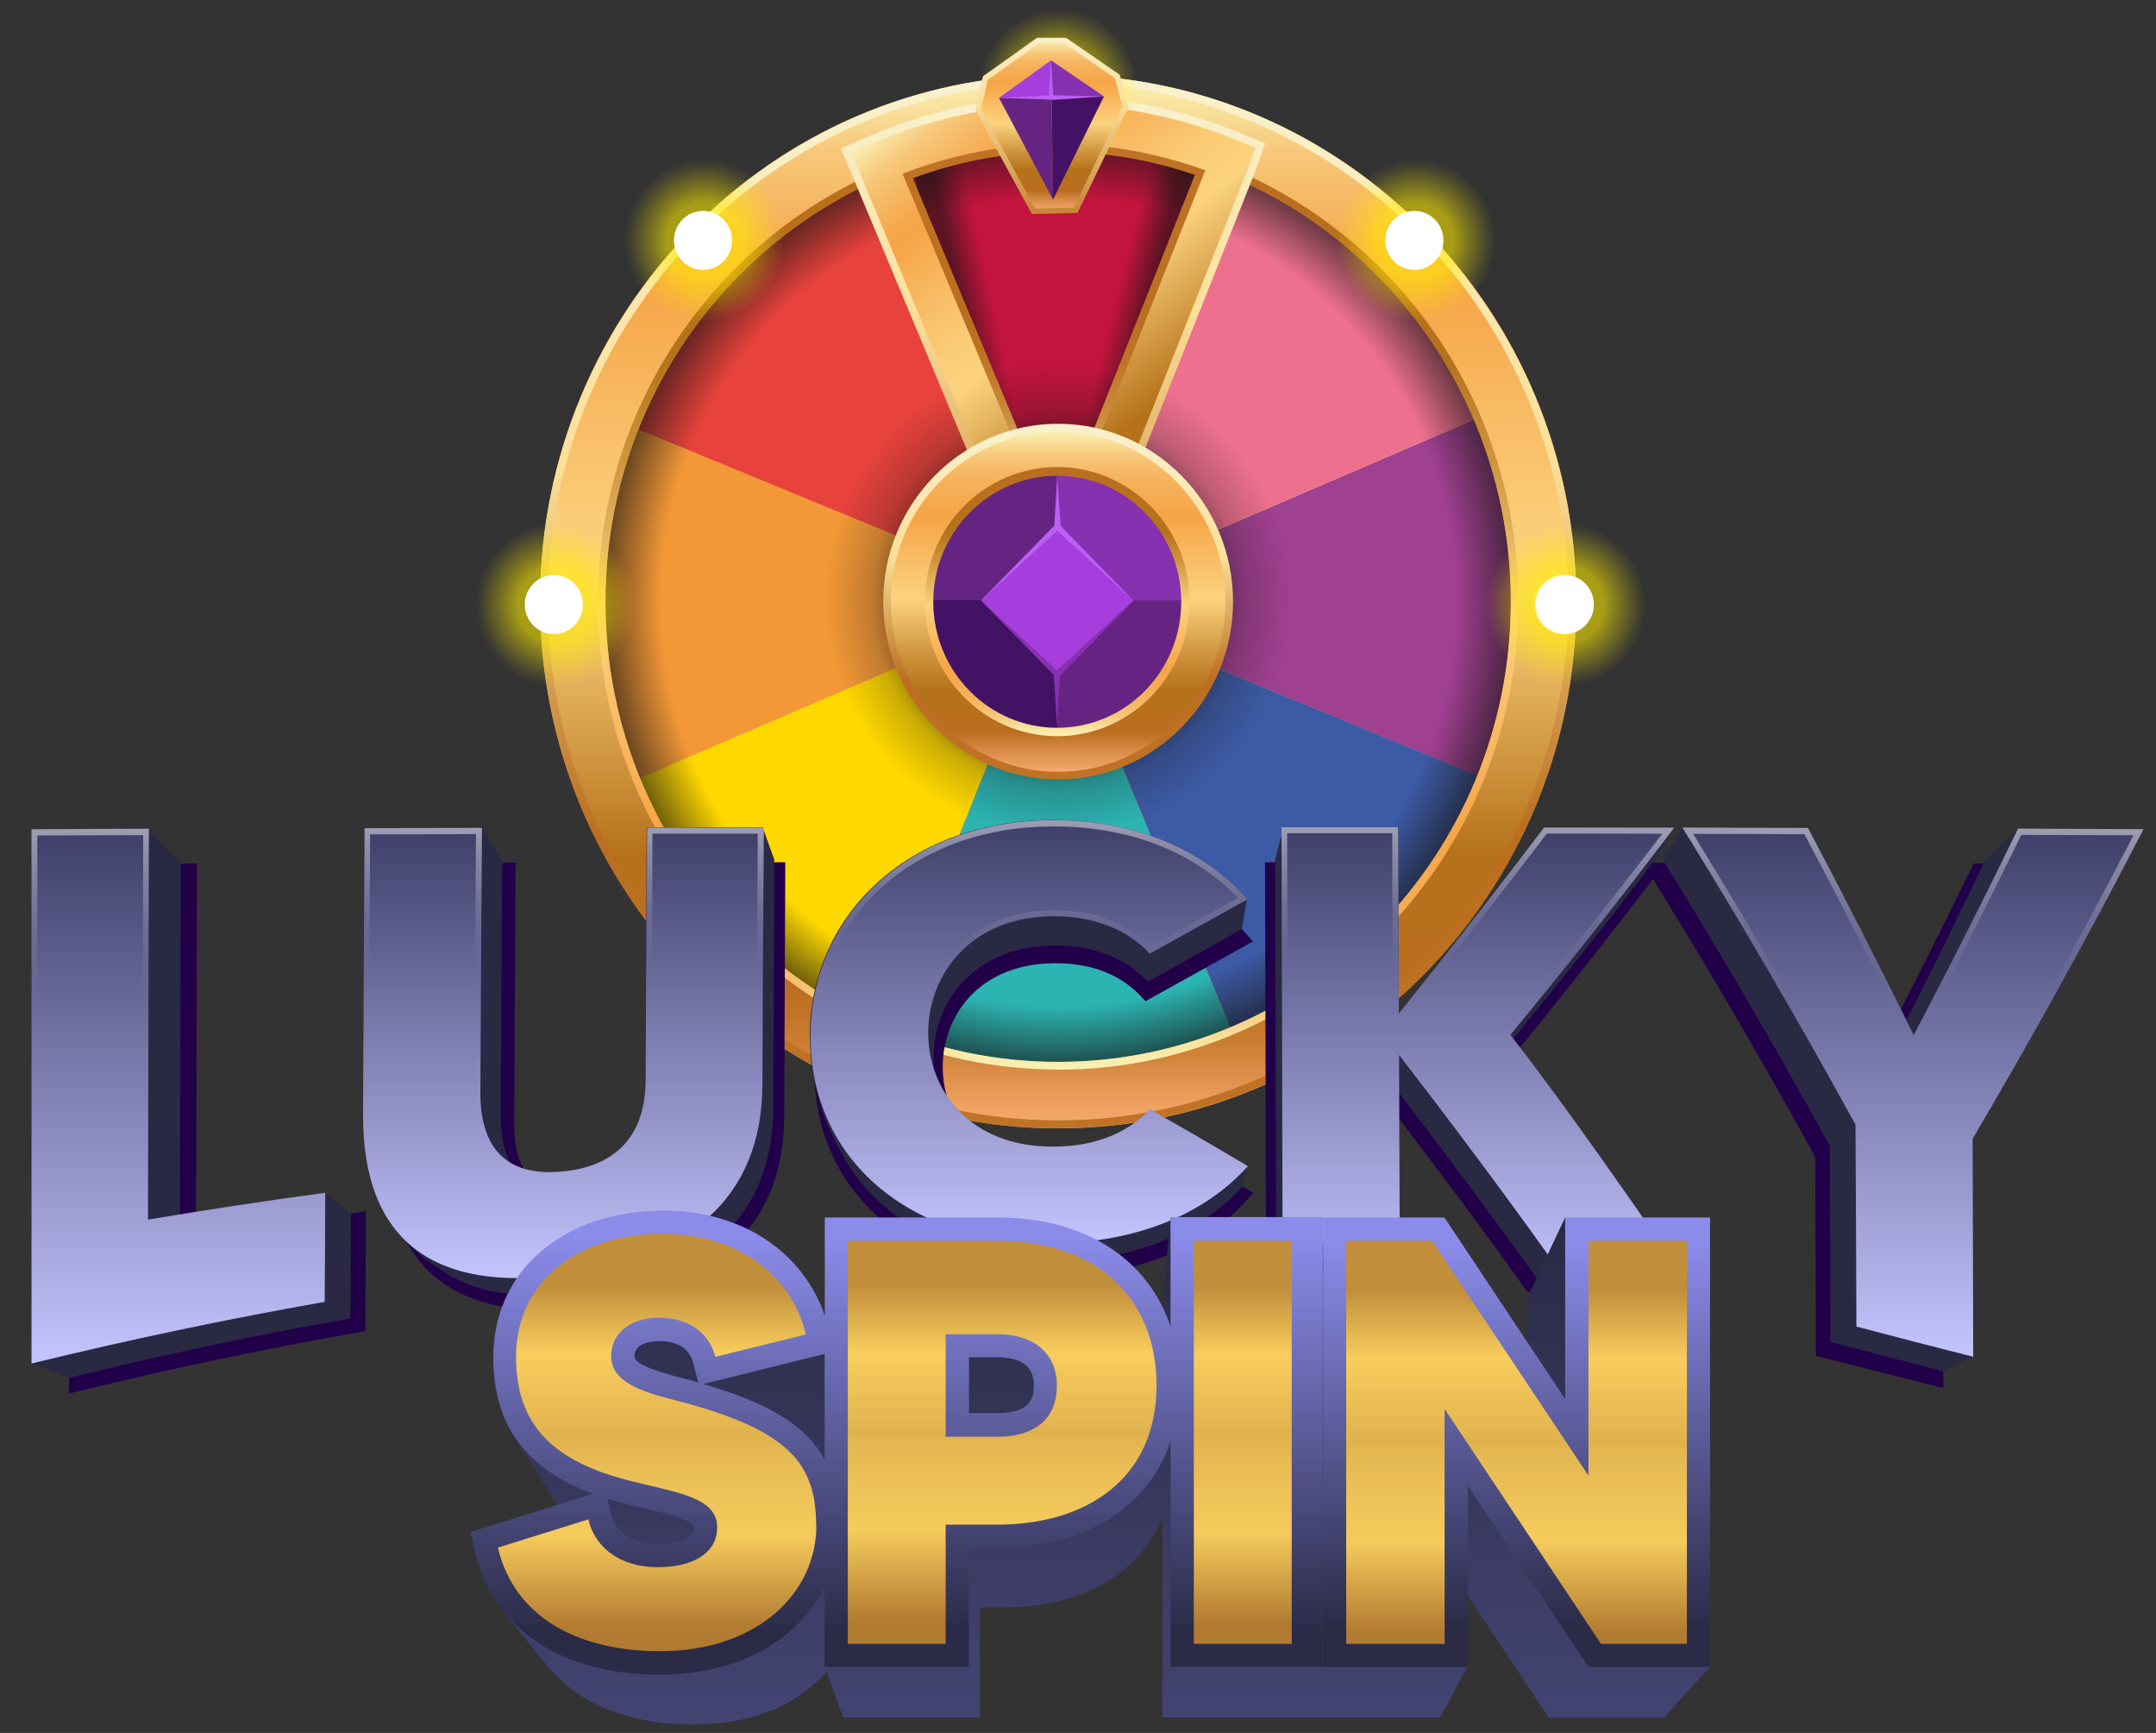 <svg width="112" height="90" viewBox="0 0 112 90" fill="none" xmlns="http://www.w3.org/2000/svg">
<rect x="0" y="0" width="112" height="90" fill="#333333" stroke="none"/>
<g clip-path="url(#clip0_203_3249)">
<mask id="mask0_203_3249" style="mask-type:luminance" maskUnits="userSpaceOnUse" x="-17" y="0" width="147" height="90">
<path d="M129.625 0H-16.625V90H129.625V0Z" fill="white"/>
</mask>
<g mask="url(#mask0_203_3249)">
<path d="M54.969 58.601C69.835 58.601 81.886 46.353 81.886 31.243C81.886 16.133 69.834 3.887 54.969 3.887C40.103 3.887 28.051 16.134 28.051 31.244C28.051 46.354 40.103 58.601 54.969 58.601Z" fill="url(#paint0_linear_203_3249)"/>
<path d="M54.713 31.196L33.153 22.308C30.753 28.362 30.962 34.831 33.248 40.421L54.713 31.196Z" fill="#F39836"/>
<path d="M45.606 9.313C40.153 11.714 35.581 16.215 33.162 22.259C33.162 22.27 33.153 22.289 33.143 22.298L54.702 31.185L45.606 9.313Z" fill="#E7423C"/>
<path d="M63.561 8.995C57.538 6.585 51.117 6.883 45.606 9.313L54.702 31.185L63.561 8.995Z" fill="#C2143D"/>
<path d="M33.238 40.412C35.533 46.031 39.934 50.765 45.882 53.291L54.703 31.187L33.238 40.412Z" fill="#FFD800"/>
<path d="M63.562 8.995L54.702 31.185L76.565 21.787C74.204 16.215 69.774 11.541 63.799 9.082C63.724 9.053 63.638 9.025 63.553 8.986L63.562 8.995Z" fill="#ED708F"/>
<path d="M76.745 40.276C76.745 40.276 76.754 40.246 76.764 40.237C79.23 34.068 78.974 27.465 76.574 21.796L54.711 31.195L76.754 40.285L76.745 40.276Z" fill="#A04090"/>
<path d="M54.702 31.196L45.881 53.3C45.957 53.338 46.042 53.367 46.118 53.406C52.065 55.854 58.42 55.651 63.921 53.348L54.702 31.187V31.196Z" fill="#2CB4B3"/>
<path d="M54.712 31.196L63.931 53.357C69.556 51.005 74.279 46.455 76.755 40.286L54.712 31.196Z" fill="#3C5AA5"/>
<path style="mix-blend-mode:multiply" d="M47.313 8.205L51.212 25.383L55.073 25.461L51.203 8.061L47.313 8.205Z" fill="url(#paint1_linear_203_3249)"/>
<path style="mix-blend-mode:multiply" d="M58.128 25.315L62.15 8.784L58.745 6.952L54.514 24.072L58.128 25.315Z" fill="url(#paint2_linear_203_3249)"/>
<path style="mix-blend-mode:multiply" d="M54.968 55.149C67.959 55.149 78.491 44.446 78.491 31.243C78.491 18.04 67.959 7.337 54.968 7.337C41.976 7.337 31.445 18.04 31.445 31.243C31.445 44.446 41.976 55.149 54.968 55.149Z" fill="url(#paint3_radial_203_3249)"/>
<path style="mix-blend-mode:multiply" d="M54.969 43.398C61.632 43.398 67.033 37.908 67.033 31.137C67.033 24.366 61.632 18.875 54.969 18.875C48.305 18.875 42.904 24.366 42.904 31.137C42.904 37.908 48.305 43.398 54.969 43.398Z" fill="url(#paint4_radial_203_3249)"/>
<path d="M54.968 58.601C40.134 58.601 28.06 46.329 28.06 31.253C28.06 16.177 40.124 3.895 54.968 3.895C69.813 3.895 81.877 16.167 81.877 31.243C81.877 46.319 69.803 58.59 54.968 58.59V58.601ZM54.968 4.3C40.352 4.3 28.458 16.388 28.458 31.243C28.458 46.097 40.352 58.185 54.968 58.185C69.584 58.185 81.479 46.097 81.479 31.243C81.479 16.388 69.584 4.3 54.968 4.3Z" fill="url(#paint5_linear_203_3249)"/>
<path d="M54.968 55.545C41.785 55.545 31.057 44.643 31.057 31.244C31.057 17.846 41.783 6.951 54.968 6.951C68.153 6.951 78.88 17.853 78.88 31.252C78.88 44.651 68.152 55.553 54.968 55.553V55.543V55.545ZM54.968 7.356C42.003 7.356 31.455 18.075 31.455 31.252C31.455 44.429 42.002 55.148 54.968 55.148C67.935 55.148 78.482 44.429 78.482 31.252C78.482 18.075 67.935 7.356 54.968 7.356Z" fill="url(#paint6_linear_203_3249)"/>
<path d="M65.071 8.716L54.959 34.145L43.966 7.819L45.075 7.338C51.269 4.62 58.117 4.533 64.358 7.106L65.486 7.568L65.069 8.735V8.716H65.071ZM54.903 27.687L62.348 8.967C57.406 7.222 52.086 7.28 47.153 9.14L54.902 27.687H54.903Z" fill="url(#paint7_linear_203_3249)"/>
<path d="M65.25 8.793L54.958 34.684L43.69 7.713L44.981 7.143C51.222 4.406 58.126 4.319 64.415 6.903L65.725 7.443L65.241 8.793H65.25ZM54.949 33.606L64.871 8.649L65.222 7.676L64.273 7.29C58.08 4.745 51.289 4.832 45.143 7.521L44.223 7.926L54.951 33.607L54.949 33.606Z" fill="url(#paint8_linear_203_3249)"/>
<path d="M62.613 8.842L54.902 28.227L46.888 9.024L47.087 8.947C52.085 7.058 57.387 6.999 62.415 8.773L62.614 8.841L62.613 8.842ZM54.892 27.147L62.072 9.083C57.262 7.435 52.208 7.492 47.418 9.256L54.892 27.147Z" fill="url(#paint9_linear_203_3249)"/>
<path d="M54.921 8.889C57.216 8.889 59.076 6.999 59.076 4.667C59.076 2.335 57.216 0.445 54.921 0.445C52.626 0.445 50.767 2.335 50.767 4.667C50.767 6.999 52.626 8.889 54.921 8.889Z" fill="url(#paint10_radial_203_3249)"/>
<path d="M54.921 6.2C55.753 6.2 56.429 5.514 56.429 4.668C56.429 3.822 55.754 3.136 54.921 3.136C54.087 3.136 53.412 3.822 53.412 4.668C53.412 5.514 54.087 6.2 54.921 6.2Z" fill="white"/>
<path d="M36.521 16.707C38.816 16.707 40.675 14.817 40.675 12.485C40.675 10.153 38.816 8.263 36.521 8.263C34.226 8.263 32.366 10.153 32.366 12.485C32.366 14.817 34.226 16.707 36.521 16.707Z" fill="url(#paint11_radial_203_3249)"/>
<path d="M36.52 14.017C37.353 14.017 38.029 13.33 38.029 12.484C38.029 11.638 37.354 10.952 36.52 10.952C35.687 10.952 35.012 11.638 35.012 12.484C35.012 13.33 35.687 14.017 36.52 14.017Z" fill="white"/>
<path d="M28.771 35.62C31.066 35.62 32.925 33.73 32.925 31.398C32.925 29.066 31.065 27.176 28.771 27.176C26.477 27.176 24.616 29.066 24.616 31.398C24.616 33.73 26.476 35.62 28.771 35.62Z" fill="url(#paint12_radial_203_3249)"/>
<path d="M28.77 32.929C29.603 32.929 30.279 32.243 30.279 31.397C30.279 30.551 29.604 29.864 28.77 29.864C27.937 29.864 27.262 30.551 27.262 31.397C27.262 32.243 27.937 32.929 28.77 32.929Z" fill="white"/>
<path d="M81.223 35.62C83.518 35.62 85.379 33.73 85.379 31.398C85.379 29.066 83.518 27.176 81.223 27.176C78.928 27.176 77.068 29.066 77.068 31.398C77.068 33.73 78.928 35.62 81.223 35.62Z" fill="url(#paint13_radial_203_3249)"/>
<path d="M81.224 32.929C82.056 32.929 82.732 32.243 82.732 31.397C82.732 30.551 82.057 29.864 81.224 29.864C80.39 29.864 79.715 30.551 79.715 31.397C79.715 32.243 80.39 32.929 81.224 32.929Z" fill="white"/>
<path d="M81.29 35.62C83.585 35.62 85.445 33.73 85.445 31.398C85.445 29.066 83.585 27.176 81.29 27.176C78.995 27.176 77.136 29.066 77.136 31.398C77.136 33.73 78.996 35.62 81.29 35.62Z" fill="url(#paint14_radial_203_3249)"/>
<path d="M81.291 32.929C82.123 32.929 82.799 32.243 82.799 31.397C82.799 30.551 82.124 29.864 81.291 29.864C80.457 29.864 79.782 30.551 79.782 31.397C79.782 32.243 80.457 32.929 81.291 32.929Z" fill="white"/>
<path d="M73.473 16.707C75.768 16.707 77.628 14.817 77.628 12.485C77.628 10.153 75.767 8.263 73.473 8.263C71.179 8.263 69.318 10.153 69.318 12.485C69.318 14.817 71.179 16.707 73.473 16.707Z" fill="url(#paint15_radial_203_3249)"/>
<path d="M73.474 14.017C74.306 14.017 74.982 13.33 74.982 12.484C74.982 11.638 74.307 10.952 73.474 10.952C72.64 10.952 71.965 11.638 71.965 12.484C71.965 13.33 72.64 14.017 73.474 14.017Z" fill="white"/>
<path d="M54.969 40.14C59.804 40.14 63.723 36.157 63.723 31.243C63.723 26.329 59.804 22.345 54.969 22.345C50.133 22.345 46.214 26.329 46.214 31.243C46.214 36.157 50.133 40.14 54.969 40.14Z" fill="url(#paint16_linear_203_3249)"/>
<path d="M54.921 38.174C58.688 38.174 61.741 35.071 61.741 31.242C61.741 27.414 58.688 24.311 54.921 24.311C51.155 24.311 48.102 27.414 48.102 31.242C48.102 35.071 51.155 38.174 54.921 38.174Z" fill="#662482"/>
<path d="M54.968 40.479C49.959 40.479 45.881 36.334 45.881 31.244C45.881 26.154 49.959 22.009 54.968 22.009C59.976 22.009 64.054 26.154 64.054 31.244C64.054 36.334 59.976 40.479 54.968 40.479ZM54.968 22.424C50.177 22.424 46.279 26.386 46.279 31.254C46.279 36.122 50.177 40.084 54.968 40.084C59.758 40.084 63.656 36.122 63.656 31.254C63.656 26.386 59.758 22.424 54.968 22.424Z" fill="url(#paint17_linear_203_3249)"/>
<path d="M54.921 24.312C51.174 24.312 48.139 27.387 48.102 31.185H54.921V24.312Z" fill="#662482"/>
<path d="M54.921 31.187V38.185C58.686 38.185 61.742 35.082 61.742 31.254V31.197H54.921V31.187Z" fill="#662482"/>
<path d="M61.741 31.185C61.713 27.387 58.667 24.312 54.92 24.312V31.185H61.741Z" fill="#8631AF"/>
<path d="M48.102 31.185V31.242C48.102 35.07 51.156 38.174 54.921 38.174V31.175H48.102V31.185Z" fill="#441265"/>
<path d="M58.881 31.188L54.924 27.166L50.966 31.188L54.924 35.21L58.881 31.188Z" fill="#A63EDD"/>
<path d="M54.922 38.233C51.129 38.233 48.045 35.1 48.045 31.244C48.045 27.389 51.127 24.256 54.922 24.256C58.717 24.256 61.799 27.389 61.799 31.244C61.799 35.1 58.717 38.233 54.922 38.233ZM54.922 24.708C51.375 24.708 48.481 27.639 48.481 31.253C48.481 34.868 51.365 37.798 54.922 37.798C58.479 37.798 61.363 34.868 61.363 31.253C61.363 27.639 58.479 24.708 54.922 24.708Z" fill="url(#paint18_linear_203_3249)"/>
<path d="M54.921 24.707L54.769 27.301L50.966 31.185L54.921 27.561L58.868 31.185L55.102 27.32L54.921 24.707Z" fill="#BA60F4"/>
<path d="M54.911 37.674L55.063 35.072L58.867 31.187L54.911 34.812L50.965 31.187L54.74 35.052L54.911 37.674Z" fill="#8631AF"/>
<path d="M50.815 5.689L53.689 10.962L55.889 10.905L58.46 5.554L58.043 3.964L55.339 2.094H53.935L51.194 4.05L50.824 5.689H50.815Z" fill="url(#paint19_linear_203_3249)"/>
<path d="M54.599 3.135L51.895 5.082L54.627 5.044L54.599 3.135Z" fill="#A63EDD"/>
<path d="M51.895 5.081L54.703 10.364L54.628 5.042L51.895 5.081Z" fill="#662482"/>
<path d="M54.702 10.364L57.349 5.005L54.627 5.043L54.702 10.364Z" fill="#441265"/>
<path d="M54.598 3.135L54.626 5.044L57.348 5.006L54.598 3.135Z" fill="#8631AF"/>
<path d="M58.611 5.574L55.974 11.06L53.603 11.117L50.662 5.719L51.06 3.965L53.877 1.961H55.376L58.165 3.879L58.61 5.575L58.611 5.574ZM55.794 10.769L58.308 5.545L57.918 4.06L55.29 2.248H53.972L51.316 4.147L50.965 5.679L53.773 10.827L55.793 10.778V10.768L55.794 10.769Z" fill="url(#paint20_linear_203_3249)"/>
<path d="M54.475 5.169L51.895 5.082L54.485 4.957L54.599 3.136L54.712 4.948L57.349 5.006L54.721 5.189L54.475 5.169Z" fill="#BA60F4"/>
<path d="M10.183 64.227L10.229 44.849L3.583 44.878V72.375L4.088 72.254C8.89 71.073 13.782 70.049 18.639 69.191L18.979 69.136L19.007 62.908L18.539 62.972C15.757 63.35 12.947 63.775 10.184 64.237V64.228L10.183 64.227Z" fill="#220049"/>
<path d="M34.109 57.758C34.1 60.305 32.861 61.651 30.345 61.901C29.151 62.022 28.242 61.8 27.646 61.255C27.013 60.674 26.701 59.696 26.71 58.348L26.783 44.802L20.137 44.82L20.064 59.436C20.046 62.5 20.863 64.779 22.487 66.219C23.837 67.409 25.746 68.018 28.151 68.018C28.858 68.018 29.621 67.963 30.41 67.861C37.149 67.022 40.72 63.599 40.739 57.969L40.794 44.783H34.175L34.111 57.766V57.757L34.109 57.758Z" fill="#220049"/>
<path d="M59.796 58.847L59.511 58.691L59.291 58.93C58.262 60.056 56.72 60.665 54.82 60.674C53.002 60.674 51.487 60.13 50.45 59.087C49.495 58.136 48.972 56.825 48.972 55.405C48.972 52.812 50.817 50.025 54.839 50.025C57.198 50.025 58.557 50.967 59.283 51.76L59.503 51.999L61.348 50.975C62.45 50.367 63.542 49.748 64.644 49.139L65.085 48.89L64.755 48.512C62.442 45.882 58.916 44.434 54.84 44.434H54.776C47.578 44.434 42.336 49.111 42.309 55.562C42.3 58.404 43.3 60.914 45.219 62.824C47.459 65.057 50.801 66.293 54.611 66.293H54.822C58.981 66.256 62.506 64.855 64.774 62.326L65.105 61.957L64.672 61.698C63.139 60.793 61.542 59.862 59.789 58.865L59.798 58.847H59.796Z" fill="#220049"/>
<path d="M109.683 44.877L102.522 44.848L102.412 45.079C100.851 48.29 99.236 51.502 97.602 54.611C96.032 51.427 94.379 48.208 92.69 45.033L92.571 44.82L78.993 44.792L78.874 44.959C76.872 47.598 74.743 50.329 72.373 53.3L72.336 44.783H65.717L65.772 66.099L66.158 66.117C68.095 66.2 70.05 66.319 71.978 66.448L72.419 66.477L72.382 57.711C74.852 60.931 77.102 63.958 79.24 66.947L79.351 67.094L79.534 67.112C81.793 67.352 84.069 67.971 86.319 68.284L87.237 68.414L86.705 67.648C84.006 63.772 81.169 59.574 78.038 55.532C80.875 52.081 83.437 48.843 85.869 45.651C88.899 50.55 91.653 55.275 94.297 60.091L94.335 70.416L100.953 72.096L100.925 60.792C103.862 55.818 106.626 50.807 109.38 45.484L109.683 44.893V44.877Z" fill="#220049"/>
<path d="M16.894 61.956C14.387 62.297 11.835 62.714 9.347 63.119C9.355 59.16 9.389 44.849 9.389 44.849L7.726 43.096C6.817 43.096 2.554 43.096 1.645 43.105V70.806C2.241 71.036 2.966 71.331 3.564 71.563C8.383 70.382 13.341 69.321 18.207 68.471C18.207 66.737 18.225 64.734 18.234 62.999C17.812 62.667 17.353 62.325 16.894 61.956Z" fill="#292944"/>
<path d="M39.626 43.003C37.616 43.003 35.605 42.985 33.595 42.985C33.577 47.359 33.549 51.733 33.531 56.106C33.513 59.068 31.907 60.59 29.217 60.858C28.115 60.968 27.215 60.821 26.518 60.406C26.178 59.778 26.004 58.957 26.013 57.924C26.04 53.55 26.059 49.011 26.086 44.637L25.02 43.012C22.992 43.012 20.953 43.021 18.924 43.03C18.897 47.976 18.878 52.931 18.851 57.877C18.833 60.931 19.632 63.099 21.1 64.493C22 65.398 22.45 65.646 23.183 66.127C24.873 67.197 27.223 67.51 30.105 67.132C36.385 66.348 40.149 63.331 40.167 57.554C40.185 53.3 40.205 48.889 40.222 44.645L39.635 43.011L39.626 43.003Z" fill="#292944"/>
<path d="M64.799 60.592C63.147 59.614 61.357 58.58 59.704 57.639C58.639 58.792 56.977 59.558 54.746 59.567C51.359 59.595 49.283 57.823 48.531 55.608C48.504 55.386 48.493 55.165 48.493 54.943C48.493 52.018 50.632 49.102 54.819 49.102C56.977 49.102 58.593 49.859 59.621 50.984C61.255 50.071 62.88 49.166 64.514 48.253L64.771 46.711C62.531 44.173 58.969 42.596 54.727 42.596C47.392 42.568 42.094 47.348 42.067 53.798C42.067 54.499 42.123 55.182 42.242 55.837C42.619 57.766 43.023 58.56 43.738 59.944C45.638 63.441 49.687 65.572 54.773 65.517C58.849 65.48 62.329 64.031 64.495 61.678L64.789 60.589H64.798L64.799 60.592Z" fill="#292944"/>
<path d="M78.607 53.957C81.05 50.966 83.547 47.857 85.989 44.637L86.953 43.004C84.786 43.004 82.381 42.995 80.214 42.995C77.698 46.317 75.192 49.519 72.667 52.656C72.658 49.435 72.639 46.207 72.63 42.977H66.672L66.24 44.647C66.258 51.365 66.277 58.627 66.295 65.344C67.783 65.408 69.27 65.5 70.748 65.603L72.712 65.769C72.703 63.389 72.694 59.153 72.685 56.773C75.053 59.854 77.423 63.029 79.8 66.342C81.995 66.572 84.427 67.154 86.613 67.477L87.714 66.665C84.731 62.383 81.618 57.806 78.634 53.959H78.606L78.607 53.957Z" fill="#292944"/>
<path d="M102.511 70.417C102.502 67.215 102.493 62.178 102.484 59.123C105.431 54.141 108.378 48.826 111.353 43.067C109.314 43.067 106.864 43.049 104.835 43.039L103.154 44.626C101.841 47.33 100.345 50.449 99.032 52.977C97.324 49.526 95.616 46.195 93.909 42.984C91.788 42.984 89.529 42.975 87.409 42.966L86.371 44.637C89.217 49.25 92.219 54.334 95.057 59.52C95.066 62.5 95.084 66.708 95.093 69.698L100.959 71.22L102.51 70.408L102.511 70.417Z" fill="#292944"/>
<path d="M16.895 61.956C16.895 63.838 16.877 65.731 16.867 67.613C11.772 68.508 6.686 69.578 1.637 70.814V43.059C3.665 43.059 5.704 43.041 7.733 43.03C7.715 49.803 7.705 56.577 7.687 63.34C10.754 62.824 13.819 62.362 16.895 61.946V61.956Z" fill="url(#paint21_linear_203_3249)"/>
<path d="M39.662 42.966C39.644 47.413 39.625 51.861 39.607 56.308C39.589 62.288 35.686 65.406 29.187 66.219C22.696 67.068 18.823 64.576 18.859 57.85C18.887 52.904 18.905 47.949 18.932 43.003C20.96 43.003 22.999 42.994 25.028 42.985C25 47.562 24.982 52.129 24.955 56.706C24.937 59.824 26.488 61.107 29.224 60.84C31.923 60.581 33.53 59.059 33.539 56.088C33.557 51.714 33.585 47.34 33.603 42.967L39.662 42.966Z" fill="url(#paint22_linear_203_3249)"/>
<path d="M59.73 57.602C61.429 58.57 63.127 59.549 64.825 60.564C62.585 63.065 59.024 64.531 54.745 64.569C47.364 64.652 42.075 60.287 42.104 53.791C42.132 47.342 47.428 42.561 54.763 42.59C59.014 42.59 62.557 44.158 64.798 46.705C63.108 47.646 61.42 48.587 59.73 49.529C58.665 48.375 56.994 47.581 54.763 47.581C50.439 47.581 48.227 50.598 48.218 53.625C48.218 56.66 50.412 59.586 54.754 59.549C56.994 59.54 58.675 58.765 59.739 57.593L59.73 57.602Z" fill="url(#paint23_linear_203_3249)"/>
<path d="M80.609 65.435C77.965 61.735 75.311 58.201 72.677 54.787C72.686 58.109 72.705 61.421 72.714 64.743C70.685 64.596 68.656 64.484 66.627 64.392C66.609 57.25 66.59 50.108 66.572 42.957H72.632C72.641 46.178 72.659 49.407 72.669 52.637C75.184 49.49 77.7 46.288 80.215 42.975C82.474 42.975 84.732 42.975 86.981 42.984C84.145 46.73 81.308 50.292 78.461 53.744C81.546 57.712 84.631 62.215 87.716 66.644C85.356 66.321 82.988 65.684 80.619 65.436H80.61L80.609 65.435Z" fill="url(#paint24_linear_203_3249)"/>
<path d="M102.476 59.132C102.485 62.362 102.496 67.224 102.505 70.463C100.503 69.956 98.484 69.439 96.436 68.895C96.427 65.803 96.408 61.495 96.39 58.412C93.397 52.949 90.395 47.847 87.394 42.993C89.569 42.993 91.736 43.002 93.912 43.011C95.749 46.462 97.584 50.033 99.412 53.76C101.212 50.337 103.02 46.775 104.829 43.047C107.005 43.047 109.171 43.065 111.347 43.075C108.373 48.842 105.416 54.157 102.47 59.149L102.479 59.131L102.476 59.132Z" fill="url(#paint25_linear_203_3249)"/>
<g opacity="0.54">
<path d="M7.732 43.041C5.704 43.041 3.665 43.059 1.636 43.069V70.825C6.685 69.589 11.771 68.518 16.866 67.623C16.866 65.741 16.884 63.849 16.894 61.967C13.818 62.382 10.753 62.852 7.686 63.361C7.704 56.588 7.713 49.815 7.732 43.051V43.041ZM7.732 63.673C10.661 63.184 13.644 62.723 16.591 62.326L16.573 67.345C11.69 68.204 6.769 69.238 1.939 70.418V43.391C3.775 43.391 5.602 43.373 7.438 43.373L7.42 49.795L7.393 63.368V63.746L7.742 63.691L7.733 63.673H7.732Z" fill="url(#paint26_linear_203_3249)"/>
<path d="M33.539 56.098C33.522 59.06 31.924 60.582 29.225 60.85C28.996 60.868 28.766 60.887 28.555 60.887C26.242 60.887 24.947 59.567 24.965 56.717C24.993 52.14 25.011 47.573 25.038 42.996C23.009 42.996 20.971 43.005 18.942 43.014C18.915 47.96 18.895 52.915 18.868 57.861C18.84 63.748 21.797 66.396 26.892 66.396C27.617 66.396 28.388 66.341 29.205 66.24C35.705 65.428 39.598 62.3 39.625 56.33C39.643 51.883 39.662 47.434 39.68 42.987H33.62C33.602 47.361 33.574 51.735 33.556 56.108L33.538 56.099L33.539 56.098ZM33.869 49.537L33.897 43.299H39.36L39.305 56.318C39.287 61.846 35.872 65.075 29.151 65.915C28.352 66.016 27.581 66.071 26.874 66.071C24.276 66.071 22.311 65.36 21.026 63.967C19.768 62.602 19.144 60.553 19.153 57.859L19.226 43.335C21.062 43.335 22.889 43.326 24.725 43.317L24.688 49.822L24.651 56.705C24.651 58.21 24.991 59.363 25.688 60.12C26.349 60.84 27.304 61.2 28.534 61.2C28.755 61.2 28.993 61.191 29.232 61.163C32.215 60.877 33.804 59.123 33.822 56.097L33.859 49.536H33.868L33.869 49.537Z" fill="url(#paint27_linear_203_3249)"/>
<path d="M54.755 59.558H54.673C50.385 59.558 48.21 56.642 48.219 53.634C48.219 50.608 50.431 47.59 54.764 47.59H54.782C57.013 47.59 58.674 48.384 59.74 49.538C61.429 48.596 63.118 47.656 64.808 46.714C62.568 44.167 59.024 42.599 54.774 42.599H54.71C47.411 42.599 42.141 47.369 42.114 53.8C42.086 60.223 47.274 64.578 54.544 64.578H54.756C59.034 64.541 62.596 63.074 64.836 60.573C63.137 59.567 61.44 58.58 59.741 57.611C58.675 58.783 57.005 59.558 54.756 59.567L54.755 59.558ZM64.34 60.637C62.109 62.934 58.722 64.208 54.755 64.245H54.543C50.559 64.245 47.153 62.925 44.94 60.536C43.279 58.727 42.398 56.401 42.407 53.8C42.434 47.498 47.603 42.922 54.7 42.922H54.764C58.656 42.922 62.026 44.241 64.303 46.631C63.21 47.239 62.118 47.849 61.026 48.458L59.777 49.15C58.886 48.254 57.325 47.277 54.774 47.277H54.756C50.276 47.277 47.926 50.478 47.916 53.643C47.916 55.239 48.476 56.734 49.514 57.85C50.743 59.188 52.525 59.89 54.673 59.89H54.755C56.849 59.881 58.583 59.225 59.786 58.008C61.401 58.931 62.898 59.798 64.33 60.647L64.339 60.638L64.34 60.637Z" fill="url(#paint28_linear_203_3249)"/>
<path d="M86.98 42.986C84.722 42.986 82.464 42.977 80.214 42.977C77.699 46.299 75.192 49.501 72.668 52.638C72.659 49.417 72.639 46.188 72.63 42.959H66.571C66.589 50.1 66.608 57.243 66.626 64.393C68.655 64.486 70.684 64.596 72.713 64.744C72.704 61.422 72.684 58.11 72.675 54.788C75.319 58.211 77.963 61.736 80.608 65.436C82.976 65.685 85.345 66.322 87.704 66.644C84.62 62.215 81.535 57.722 78.45 53.744C81.296 50.283 84.134 46.731 86.97 42.984H86.979L86.98 42.986ZM87.035 66.229C84.951 65.953 82.84 65.353 80.755 65.131C78.322 61.736 75.751 58.276 72.896 54.575L72.364 53.883V54.779L72.392 59.753L72.41 64.384C70.583 64.255 68.747 64.154 66.92 64.07L66.865 43.273H72.328V45.976L72.365 52.629V53.487L72.888 52.842C75.633 49.418 78.076 46.291 80.353 43.292C82.354 43.292 84.345 43.292 86.348 43.301C83.831 46.604 81.169 49.954 78.232 53.525L78.058 53.737L78.223 53.95C81.409 58.047 84.291 62.301 87.036 66.222V66.231L87.035 66.229Z" fill="url(#paint29_linear_203_3249)"/>
<path d="M111.354 43.059C109.178 43.059 107.011 43.041 104.836 43.031C103.027 46.759 101.219 50.321 99.419 53.744C97.592 50.016 95.756 46.445 93.919 42.995C91.743 42.995 89.576 42.986 87.4 42.977C90.402 47.83 93.404 52.933 96.397 58.396C96.406 61.488 96.425 65.796 96.443 68.879C98.473 69.239 100.492 70.032 102.511 70.447C102.502 67.217 102.493 62.355 102.484 59.116C105.431 54.134 108.387 48.809 111.362 43.042L111.353 43.06L111.354 43.059ZM102.173 59.133L102.201 70.067C100.393 69.698 98.556 68.932 96.73 68.609L96.702 61.476V58.394L96.693 58.311L96.647 58.236C93.92 53.254 91.064 48.363 87.953 43.307C89.881 43.307 91.808 43.316 93.736 43.325C95.599 46.831 97.417 50.393 99.143 53.9L99.401 54.416L99.667 53.909C101.475 50.467 103.275 46.914 105.001 43.362C106.947 43.362 108.885 43.38 110.831 43.38C108.031 48.786 105.204 53.889 102.21 58.955L102.164 59.039V59.131H102.173V59.133Z" fill="url(#paint30_linear_203_3249)"/>
</g>
<path d="M86.446 67.466L81.305 63.23L79.312 67.466V75.955L73.666 67.466L60.804 63.23L60.4 67.466V72.255C59.179 69.264 56.214 67.466 52.183 67.466H43.811L43.608 71.341C42.313 68.748 39.559 67.134 36.172 67.134C31.306 67.134 27.91 70.059 27.91 74.248C27.91 74.663 27.937 75.06 27.983 75.438L26.514 74.312L28.947 78.142C29.7 79.277 30.875 80.153 32.491 80.79L26.799 82.562L27.055 83.66C27.092 83.798 27.137 83.937 27.174 84.075L26.054 83.586L28.386 86.456C29.955 88.439 32.609 89.556 35.969 89.556C39.33 89.556 41.497 88.43 42.947 86.816L43.801 89.196H50.897V83.484H52.164C56.194 83.484 59.15 81.741 60.381 78.843V89.196H74.812L76.227 86.576L74.812 86.466V80.717L80.459 89.206H86.426L88.813 86.586L86.426 67.477L86.444 67.468L86.446 67.466Z" fill="url(#paint31_linear_203_3249)"/>
<path d="M60.814 68.915C59.648 65.39 56.37 63.231 51.817 63.231H42.847V68.334C41.709 64.994 38.505 62.871 34.475 62.871C29.261 62.871 25.625 65.999 25.625 70.484C25.625 73.991 27.287 76.279 30.803 77.579L24.441 79.563L24.698 80.661C25.634 84.61 29.206 86.972 34.255 86.972C38.661 86.972 41.554 84.97 42.839 82.414V86.575H50.33V80.383H51.808C56.371 80.383 59.639 78.297 60.805 74.874V86.565H68.718V63.211H60.805V68.894L60.814 68.912V68.915ZM50.339 70.492H51.817C53.075 70.492 53.708 70.981 53.708 71.941C53.708 72.411 53.708 73.39 51.817 73.39H50.339V70.483V70.492ZM36.063 79.332C36.063 80.144 34.511 80.191 34.199 80.191C32.243 80.191 31.82 79.009 31.738 78.649L31.555 77.837C31.877 77.938 32.206 78.031 32.556 78.114C32.887 78.197 33.207 78.27 33.52 78.344C34.586 78.593 36.045 78.944 36.045 79.332H36.063ZM36.155 71.766C35.943 71.701 35.705 71.645 35.475 71.581C34.659 71.368 32.96 70.935 32.96 70.446C32.96 69.708 33.933 69.653 34.227 69.653C35.209 69.653 35.815 70.031 36.008 70.788L36.274 71.803C36.274 71.803 36.192 71.775 36.155 71.766ZM36.55 71.876L42.839 70.317V75.806C41.764 73.841 39.597 72.78 36.55 71.885V71.876Z" fill="url(#paint32_linear_203_3249)"/>
<path d="M81.307 63.23V72.66L75.036 63.23H68.73V86.584H76.248V77.154L82.528 86.584H88.834V63.23H81.307Z" fill="url(#paint33_linear_203_3249)"/>
<path d="M42.407 79.24C42.407 82.645 39.46 85.755 34.255 85.755C30.417 85.755 26.791 84.26 25.863 80.375L30.564 78.908C30.83 80.107 31.931 81.39 34.189 81.39C35.943 81.39 37.256 80.698 37.256 79.323C37.256 77.764 35.2 77.533 32.849 76.934C28.681 75.919 26.808 73.972 26.808 70.475C26.808 66.47 30.113 64.072 34.456 64.072C38.027 64.072 41.056 65.982 41.865 69.304L37.165 70.466C36.898 69.451 36.035 68.436 34.218 68.436C32.73 68.436 31.748 69.249 31.748 70.439C31.748 72.082 34.218 72.469 35.824 72.921C40.91 74.361 42.397 75.975 42.397 79.232L42.406 79.241L42.407 79.24Z" fill="url(#paint34_linear_203_3249)"/>
<path d="M60.079 71.949C60.079 76.886 56.334 79.183 51.807 79.183H49.126V85.375H44.04V64.439H51.807C56.985 64.439 60.079 67.428 60.079 71.94V71.949ZM54.901 71.949C54.901 70.335 53.771 69.292 51.807 69.292H49.126V74.617H51.807C53.652 74.617 54.901 73.778 54.901 71.96V71.949Z" fill="url(#paint35_linear_203_3249)"/>
<path d="M67.103 64.438V85.374H62.017V64.438H67.103Z" fill="url(#paint36_linear_203_3249)"/>
<path d="M87.631 64.438V85.374H83.169L75.045 73.176V85.374H69.932V64.438H74.393L82.518 76.636V64.438H87.631Z" fill="url(#paint37_linear_203_3249)"/>
</g>
</g>
<defs>
<linearGradient id="paint0_linear_203_3249" x1="54.969" y1="58.601" x2="54.969" y2="3.887" gradientUnits="userSpaceOnUse">
<stop stop-color="#F6AC72"/>
<stop offset="0.03" stop-color="#EA9C5A"/>
<stop offset="0.07" stop-color="#D08339"/>
<stop offset="0.11" stop-color="#C07325"/>
<stop offset="0.14" stop-color="#BB6E1F"/>
<stop offset="0.26" stop-color="#B5721A"/>
<stop offset="0.35" stop-color="#CF953E"/>
<stop offset="0.51" stop-color="#FBD37F"/>
<stop offset="0.58" stop-color="#FACD76"/>
<stop offset="0.68" stop-color="#F8BB64"/>
<stop offset="0.8" stop-color="#F6A446"/>
<stop offset="0.83" stop-color="#F6A94C"/>
<stop offset="0.87" stop-color="#F5B560"/>
<stop offset="0.93" stop-color="#F7C97C"/>
<stop offset="0.98" stop-color="#F9E8A6"/>
<stop offset="1" stop-color="#F9F1B3"/>
</linearGradient>
<linearGradient id="paint1_linear_203_3249" x1="59.988" y1="14.926" x2="48.693" y2="17.375" gradientUnits="userSpaceOnUse">
<stop offset="0.73" stop-color="#161412" stop-opacity="0"/>
<stop offset="0.87" stop-color="#161412" stop-opacity="0.6"/>
</linearGradient>
<linearGradient id="paint2_linear_203_3249" x1="49.74" y1="13.928" x2="60.9" y2="16.758" gradientUnits="userSpaceOnUse">
<stop offset="0.73" stop-color="#161412" stop-opacity="0"/>
<stop offset="0.87" stop-color="#161412" stop-opacity="0.6"/>
</linearGradient>
<radialGradient id="paint3_radial_203_3249" cx="0" cy="0" r="1" gradientUnits="userSpaceOnUse" gradientTransform="translate(55.005 31.253) scale(23.519 23.902)">
<stop offset="0.88" stop-color="#161412" stop-opacity="0"/>
<stop offset="1" stop-color="#161412" stop-opacity="0.6"/>
</radialGradient>
<radialGradient id="paint4_radial_203_3249" cx="0" cy="0" r="1" gradientUnits="userSpaceOnUse" gradientTransform="translate(54.915 31.124) scale(12.063 12.26)">
<stop offset="0.65" stop-color="#161412" stop-opacity="0.6"/>
<stop offset="0.8" stop-color="#161412" stop-opacity="0.22"/>
<stop offset="1" stop-color="#161412" stop-opacity="0"/>
</radialGradient>
<linearGradient id="paint5_linear_203_3249" x1="54.968" y1="58.601" x2="54.968" y2="3.895" gradientUnits="userSpaceOnUse">
<stop stop-color="#C07325"/>
<stop offset="0.28" stop-color="#BB6E1F"/>
<stop offset="0.63" stop-color="#FBE09A"/>
<stop offset="1" stop-color="#F9F1CE"/>
</linearGradient>
<linearGradient id="paint6_linear_203_3249" x1="54.968" y1="6.951" x2="54.968" y2="55.554" gradientUnits="userSpaceOnUse">
<stop stop-color="#BB6E1F"/>
<stop offset="0.24" stop-color="#B5721A"/>
<stop offset="0.35" stop-color="#CF953E"/>
<stop offset="0.51" stop-color="#FBD37F"/>
<stop offset="0.75" stop-color="#F6A446"/>
<stop offset="0.87" stop-color="#F5B560"/>
<stop offset="0.93" stop-color="#F7C97C"/>
<stop offset="0.98" stop-color="#F9E8A6"/>
<stop offset="1" stop-color="#F9F1B3"/>
</linearGradient>
<linearGradient id="paint7_linear_203_3249" x1="64.66" y1="26.446" x2="47.592" y2="4.942" gradientUnits="userSpaceOnUse">
<stop stop-color="#F6AC72"/>
<stop offset="0.07" stop-color="#D08339"/>
<stop offset="0.11" stop-color="#C07325"/>
<stop offset="0.14" stop-color="#BB6E1F"/>
<stop offset="0.26" stop-color="#B5721A"/>
<stop offset="0.35" stop-color="#CF953E"/>
<stop offset="0.51" stop-color="#FBD37F"/>
<stop offset="0.58" stop-color="#FACD76"/>
<stop offset="0.68" stop-color="#F8BB64"/>
<stop offset="0.8" stop-color="#F6A446"/>
<stop offset="0.83" stop-color="#F6A94C"/>
<stop offset="0.87" stop-color="#F5B560"/>
<stop offset="0.93" stop-color="#F7C97C"/>
<stop offset="0.98" stop-color="#F9E8A6"/>
<stop offset="1" stop-color="#F9F1B3"/>
</linearGradient>
<linearGradient id="paint8_linear_203_3249" x1="54.705" y1="34.686" x2="54.708" y2="5.027" gradientUnits="userSpaceOnUse">
<stop stop-color="#C07325"/>
<stop offset="0.63" stop-color="#FBE09A"/>
<stop offset="1" stop-color="#F9F1CE"/>
</linearGradient>
<linearGradient id="paint9_linear_203_3249" x1="54.75" y1="7.485" x2="54.747" y2="28.227" gradientUnits="userSpaceOnUse">
<stop stop-color="#C07325"/>
<stop offset="0.45" stop-color="#BB6E1F"/>
<stop offset="0.53" stop-color="#BE7325"/>
<stop offset="0.64" stop-color="#C78336"/>
<stop offset="0.77" stop-color="#D59E52"/>
<stop offset="0.9" stop-color="#EAC27A"/>
<stop offset="1" stop-color="#FBE09A"/>
</linearGradient>
<radialGradient id="paint10_radial_203_3249" cx="0" cy="0" r="1" gradientUnits="userSpaceOnUse" gradientTransform="translate(54.992 4.674) scale(4.154 4.221)">
<stop stop-color="#FFED00" stop-opacity="0.6"/>
<stop offset="0.47" stop-color="#FFED00" stop-opacity="0.57"/>
<stop offset="0.64" stop-color="#FFED00" stop-opacity="0.37"/>
<stop offset="0.89" stop-color="#FFED00" stop-opacity="0.1"/>
<stop offset="1" stop-color="#FFED00" stop-opacity="0"/>
</radialGradient>
<radialGradient id="paint11_radial_203_3249" cx="0" cy="0" r="1" gradientUnits="userSpaceOnUse" gradientTransform="translate(36.593 12.493) scale(4.154 4.221)">
<stop stop-color="#FFED00" stop-opacity="0.6"/>
<stop offset="0.47" stop-color="#FFED00" stop-opacity="0.57"/>
<stop offset="0.64" stop-color="#FFED00" stop-opacity="0.37"/>
<stop offset="0.89" stop-color="#FFED00" stop-opacity="0.1"/>
<stop offset="1" stop-color="#FFED00" stop-opacity="0"/>
</radialGradient>
<radialGradient id="paint12_radial_203_3249" cx="0" cy="0" r="1" gradientUnits="userSpaceOnUse" gradientTransform="translate(28.842 31.407) scale(4.154 4.221)">
<stop stop-color="#FFED00" stop-opacity="0.6"/>
<stop offset="0.47" stop-color="#FFED00" stop-opacity="0.57"/>
<stop offset="0.64" stop-color="#FFED00" stop-opacity="0.37"/>
<stop offset="0.89" stop-color="#FFED00" stop-opacity="0.1"/>
<stop offset="1" stop-color="#FFED00" stop-opacity="0"/>
</radialGradient>
<radialGradient id="paint13_radial_203_3249" cx="0" cy="0" r="1" gradientUnits="userSpaceOnUse" gradientTransform="translate(81.209 31.421) scale(0.474 0.482)">
<stop stop-color="#FFED00" stop-opacity="0.6"/>
<stop offset="0.47" stop-color="#FFED00" stop-opacity="0.57"/>
<stop offset="0.64" stop-color="#FFED00" stop-opacity="0.37"/>
<stop offset="0.89" stop-color="#FFED00" stop-opacity="0.1"/>
<stop offset="1" stop-color="#FFED00" stop-opacity="0"/>
</radialGradient>
<radialGradient id="paint14_radial_203_3249" cx="0" cy="0" r="1" gradientUnits="userSpaceOnUse" gradientTransform="translate(81.361 31.407) scale(4.154 4.221)">
<stop stop-color="#FFED00" stop-opacity="0.6"/>
<stop offset="0.47" stop-color="#FFED00" stop-opacity="0.57"/>
<stop offset="0.64" stop-color="#FFED00" stop-opacity="0.37"/>
<stop offset="0.89" stop-color="#FFED00" stop-opacity="0.1"/>
<stop offset="1" stop-color="#FFED00" stop-opacity="0"/>
</radialGradient>
<radialGradient id="paint15_radial_203_3249" cx="0" cy="0" r="1" gradientUnits="userSpaceOnUse" gradientTransform="translate(73.545 12.493) scale(4.154 4.221)">
<stop stop-color="#FFED00" stop-opacity="0.6"/>
<stop offset="0.47" stop-color="#FFED00" stop-opacity="0.57"/>
<stop offset="0.64" stop-color="#FFED00" stop-opacity="0.37"/>
<stop offset="0.89" stop-color="#FFED00" stop-opacity="0.1"/>
<stop offset="1" stop-color="#FFED00" stop-opacity="0"/>
</radialGradient>
<linearGradient id="paint16_linear_203_3249" x1="54.969" y1="40.14" x2="54.969" y2="22.345" gradientUnits="userSpaceOnUse">
<stop stop-color="#F6AC72"/>
<stop offset="0.12" stop-color="#BB6E1F"/>
<stop offset="0.24" stop-color="#B5721A"/>
<stop offset="0.35" stop-color="#CF953E"/>
<stop offset="0.51" stop-color="#FBD37F"/>
<stop offset="0.75" stop-color="#F6A446"/>
<stop offset="0.87" stop-color="#F5B560"/>
<stop offset="0.93" stop-color="#F7C97C"/>
<stop offset="0.98" stop-color="#F9E8A6"/>
<stop offset="1" stop-color="#F9F1B3"/>
</linearGradient>
<linearGradient id="paint17_linear_203_3249" x1="54.968" y1="40.479" x2="54.968" y2="22.009" gradientUnits="userSpaceOnUse">
<stop stop-color="#C07325"/>
<stop offset="0.28" stop-color="#BB6E1F"/>
<stop offset="0.63" stop-color="#FBE09A"/>
<stop offset="1" stop-color="#F9F1CE"/>
</linearGradient>
<linearGradient id="paint18_linear_203_3249" x1="54.922" y1="24.255" x2="54.922" y2="38.233" gradientUnits="userSpaceOnUse">
<stop stop-color="#BB6E1F"/>
<stop offset="0.24" stop-color="#B5721A"/>
<stop offset="0.35" stop-color="#CF953E"/>
<stop offset="0.51" stop-color="#FBD37F"/>
<stop offset="0.75" stop-color="#F6A446"/>
<stop offset="0.87" stop-color="#F5B560"/>
<stop offset="0.93" stop-color="#F7C97C"/>
<stop offset="0.98" stop-color="#F9E8A6"/>
<stop offset="1" stop-color="#F9F1B3"/>
</linearGradient>
<linearGradient id="paint19_linear_203_3249" x1="54.636" y1="10.962" x2="54.638" y2="2.094" gradientUnits="userSpaceOnUse">
<stop stop-color="#F6AC72"/>
<stop offset="0.12" stop-color="#BB6E1F"/>
<stop offset="0.24" stop-color="#B5721A"/>
<stop offset="0.35" stop-color="#CF953E"/>
<stop offset="0.51" stop-color="#FBD37F"/>
<stop offset="0.75" stop-color="#F6A446"/>
<stop offset="0.87" stop-color="#F5B560"/>
<stop offset="0.93" stop-color="#F7C97C"/>
<stop offset="0.98" stop-color="#F9E8A6"/>
<stop offset="1" stop-color="#F9F1B3"/>
</linearGradient>
<linearGradient id="paint20_linear_203_3249" x1="54.64" y1="12.035" x2="54.635" y2="1.305" gradientUnits="userSpaceOnUse">
<stop stop-color="#C07325"/>
<stop offset="0.63" stop-color="#FBE09A"/>
<stop offset="1" stop-color="#F9F1CE"/>
</linearGradient>
<linearGradient id="paint21_linear_203_3249" x1="9.265" y1="70.814" x2="9.265" y2="43.03" gradientUnits="userSpaceOnUse">
<stop stop-color="#C4C4FF"/>
<stop offset="1" stop-color="#3E3E69"/>
</linearGradient>
<linearGradient id="paint22_linear_203_3249" x1="29.26" y1="66.379" x2="29.26" y2="42.966" gradientUnits="userSpaceOnUse">
<stop stop-color="#C4C4FF"/>
<stop offset="1" stop-color="#3E3E69"/>
</linearGradient>
<linearGradient id="paint23_linear_203_3249" x1="53.465" y1="64.569" x2="53.465" y2="42.588" gradientUnits="userSpaceOnUse">
<stop stop-color="#C4C4FF"/>
<stop offset="1" stop-color="#3E3E69"/>
</linearGradient>
<linearGradient id="paint24_linear_203_3249" x1="77.143" y1="66.644" x2="77.143" y2="42.957" gradientUnits="userSpaceOnUse">
<stop stop-color="#C4C4FF"/>
<stop offset="1" stop-color="#3E3E69"/>
</linearGradient>
<linearGradient id="paint25_linear_203_3249" x1="99.369" y1="70.463" x2="99.369" y2="42.994" gradientUnits="userSpaceOnUse">
<stop stop-color="#C4C4FF"/>
<stop offset="1" stop-color="#3E3E69"/>
</linearGradient>
<linearGradient id="paint26_linear_203_3249" x1="9.265" y1="43.041" x2="9.265" y2="70.825" gradientUnits="userSpaceOnUse">
<stop stop-color="#F9F8FB" stop-opacity="0.95"/>
<stop offset="0.06" stop-color="#FAFAFC" stop-opacity="0.7"/>
<stop offset="0.12" stop-color="#FCFBFD" stop-opacity="0.49"/>
<stop offset="0.17" stop-color="#FDFCFD" stop-opacity="0.31"/>
<stop offset="0.21" stop-color="#FDFDFF" stop-opacity="0.18"/>
<stop offset="0.26" stop-color="white" stop-opacity="0.08"/>
<stop offset="0.3" stop-color="white" stop-opacity="0.02"/>
<stop offset="0.34" stop-color="white" stop-opacity="0"/>
</linearGradient>
<linearGradient id="paint27_linear_203_3249" x1="29.275" y1="42.986" x2="29.275" y2="66.396" gradientUnits="userSpaceOnUse">
<stop stop-color="#F9F8FB" stop-opacity="0.95"/>
<stop offset="0.06" stop-color="#FAFAFC" stop-opacity="0.7"/>
<stop offset="0.12" stop-color="#FCFBFD" stop-opacity="0.49"/>
<stop offset="0.17" stop-color="#FDFCFD" stop-opacity="0.31"/>
<stop offset="0.21" stop-color="#FDFDFF" stop-opacity="0.18"/>
<stop offset="0.26" stop-color="white" stop-opacity="0.08"/>
<stop offset="0.3" stop-color="white" stop-opacity="0.02"/>
<stop offset="0.34" stop-color="white" stop-opacity="0"/>
</linearGradient>
<linearGradient id="paint28_linear_203_3249" x1="53.475" y1="42.598" x2="53.475" y2="64.578" gradientUnits="userSpaceOnUse">
<stop stop-color="#F9F8FB" stop-opacity="0.95"/>
<stop offset="0.06" stop-color="#FAFAFC" stop-opacity="0.7"/>
<stop offset="0.12" stop-color="#FCFBFD" stop-opacity="0.49"/>
<stop offset="0.17" stop-color="#FDFCFD" stop-opacity="0.31"/>
<stop offset="0.21" stop-color="#FDFDFF" stop-opacity="0.18"/>
<stop offset="0.26" stop-color="white" stop-opacity="0.08"/>
<stop offset="0.3" stop-color="white" stop-opacity="0.02"/>
<stop offset="0.34" stop-color="white" stop-opacity="0"/>
</linearGradient>
<linearGradient id="paint29_linear_203_3249" x1="77.138" y1="42.959" x2="77.138" y2="66.644" gradientUnits="userSpaceOnUse">
<stop stop-color="#F9F8FB" stop-opacity="0.95"/>
<stop offset="0.06" stop-color="#FAFAFC" stop-opacity="0.7"/>
<stop offset="0.12" stop-color="#FCFBFD" stop-opacity="0.49"/>
<stop offset="0.17" stop-color="#FDFCFD" stop-opacity="0.31"/>
<stop offset="0.21" stop-color="#FDFDFF" stop-opacity="0.18"/>
<stop offset="0.26" stop-color="white" stop-opacity="0.08"/>
<stop offset="0.3" stop-color="white" stop-opacity="0.02"/>
<stop offset="0.34" stop-color="white" stop-opacity="0"/>
</linearGradient>
<linearGradient id="paint30_linear_203_3249" x1="99.383" y1="42.976" x2="99.383" y2="70.446" gradientUnits="userSpaceOnUse">
<stop stop-color="#F9F8FB" stop-opacity="0.95"/>
<stop offset="0.06" stop-color="#FAFAFC" stop-opacity="0.7"/>
<stop offset="0.12" stop-color="#FCFBFD" stop-opacity="0.49"/>
<stop offset="0.17" stop-color="#FDFCFD" stop-opacity="0.31"/>
<stop offset="0.21" stop-color="#FDFDFF" stop-opacity="0.18"/>
<stop offset="0.26" stop-color="white" stop-opacity="0.08"/>
<stop offset="0.3" stop-color="white" stop-opacity="0.02"/>
<stop offset="0.34" stop-color="white" stop-opacity="0"/>
</linearGradient>
<linearGradient id="paint31_linear_203_3249" x1="57.436" y1="63.23" x2="57.436" y2="89.556" gradientUnits="userSpaceOnUse">
<stop stop-color="#292944"/>
<stop offset="1" stop-color="#444473"/>
</linearGradient>
<linearGradient id="paint32_linear_203_3249" x1="46.579" y1="84.757" x2="46.579" y2="64.291" gradientUnits="userSpaceOnUse">
<stop stop-color="#2B2B48"/>
<stop offset="1" stop-color="#8B8BEA"/>
</linearGradient>
<linearGradient id="paint33_linear_203_3249" x1="78.781" y1="84.438" x2="78.781" y2="64.607" gradientUnits="userSpaceOnUse">
<stop stop-color="#2B2B48"/>
<stop offset="1" stop-color="#8B8BEA"/>
</linearGradient>
<linearGradient id="paint34_linear_203_3249" x1="34.136" y1="84.517" x2="34.136" y2="66.755" gradientUnits="userSpaceOnUse">
<stop stop-color="#B17B31"/>
<stop offset="0.27" stop-color="#F5CB5C"/>
<stop offset="0.5" stop-color="#E6BA52"/>
<stop offset="0.56" stop-color="#E0B24E"/>
<stop offset="0.8" stop-color="#F8CD5D"/>
<stop offset="1" stop-color="#C18F3C"/>
</linearGradient>
<linearGradient id="paint35_linear_203_3249" x1="52.06" y1="84.175" x2="52.06" y2="66.754" gradientUnits="userSpaceOnUse">
<stop stop-color="#B17B31"/>
<stop offset="0.27" stop-color="#F5CB5C"/>
<stop offset="0.5" stop-color="#E6BA52"/>
<stop offset="0.56" stop-color="#E0B24E"/>
<stop offset="0.8" stop-color="#F8CD5D"/>
<stop offset="1" stop-color="#C18F3C"/>
</linearGradient>
<linearGradient id="paint36_linear_203_3249" x1="64.56" y1="84.341" x2="64.56" y2="66.902" gradientUnits="userSpaceOnUse">
<stop stop-color="#B17B31"/>
<stop offset="0.27" stop-color="#F5CB5C"/>
<stop offset="0.5" stop-color="#E6BA52"/>
<stop offset="0.56" stop-color="#E0B24E"/>
<stop offset="0.8" stop-color="#F8CD5D"/>
<stop offset="1" stop-color="#C18F3C"/>
</linearGradient>
<linearGradient id="paint37_linear_203_3249" x1="78.781" y1="84.821" x2="78.781" y2="67.022" gradientUnits="userSpaceOnUse">
<stop stop-color="#B17B31"/>
<stop offset="0.27" stop-color="#F5CB5C"/>
<stop offset="0.5" stop-color="#E6BA52"/>
<stop offset="0.56" stop-color="#E0B24E"/>
<stop offset="0.8" stop-color="#F8CD5D"/>
<stop offset="1" stop-color="#C18F3C"/>
</linearGradient>
<clipPath id="clip0_203_3249">
<rect width="111" height="90" fill="white" transform="translate(0.5)"/>
</clipPath>
</defs>
</svg>
